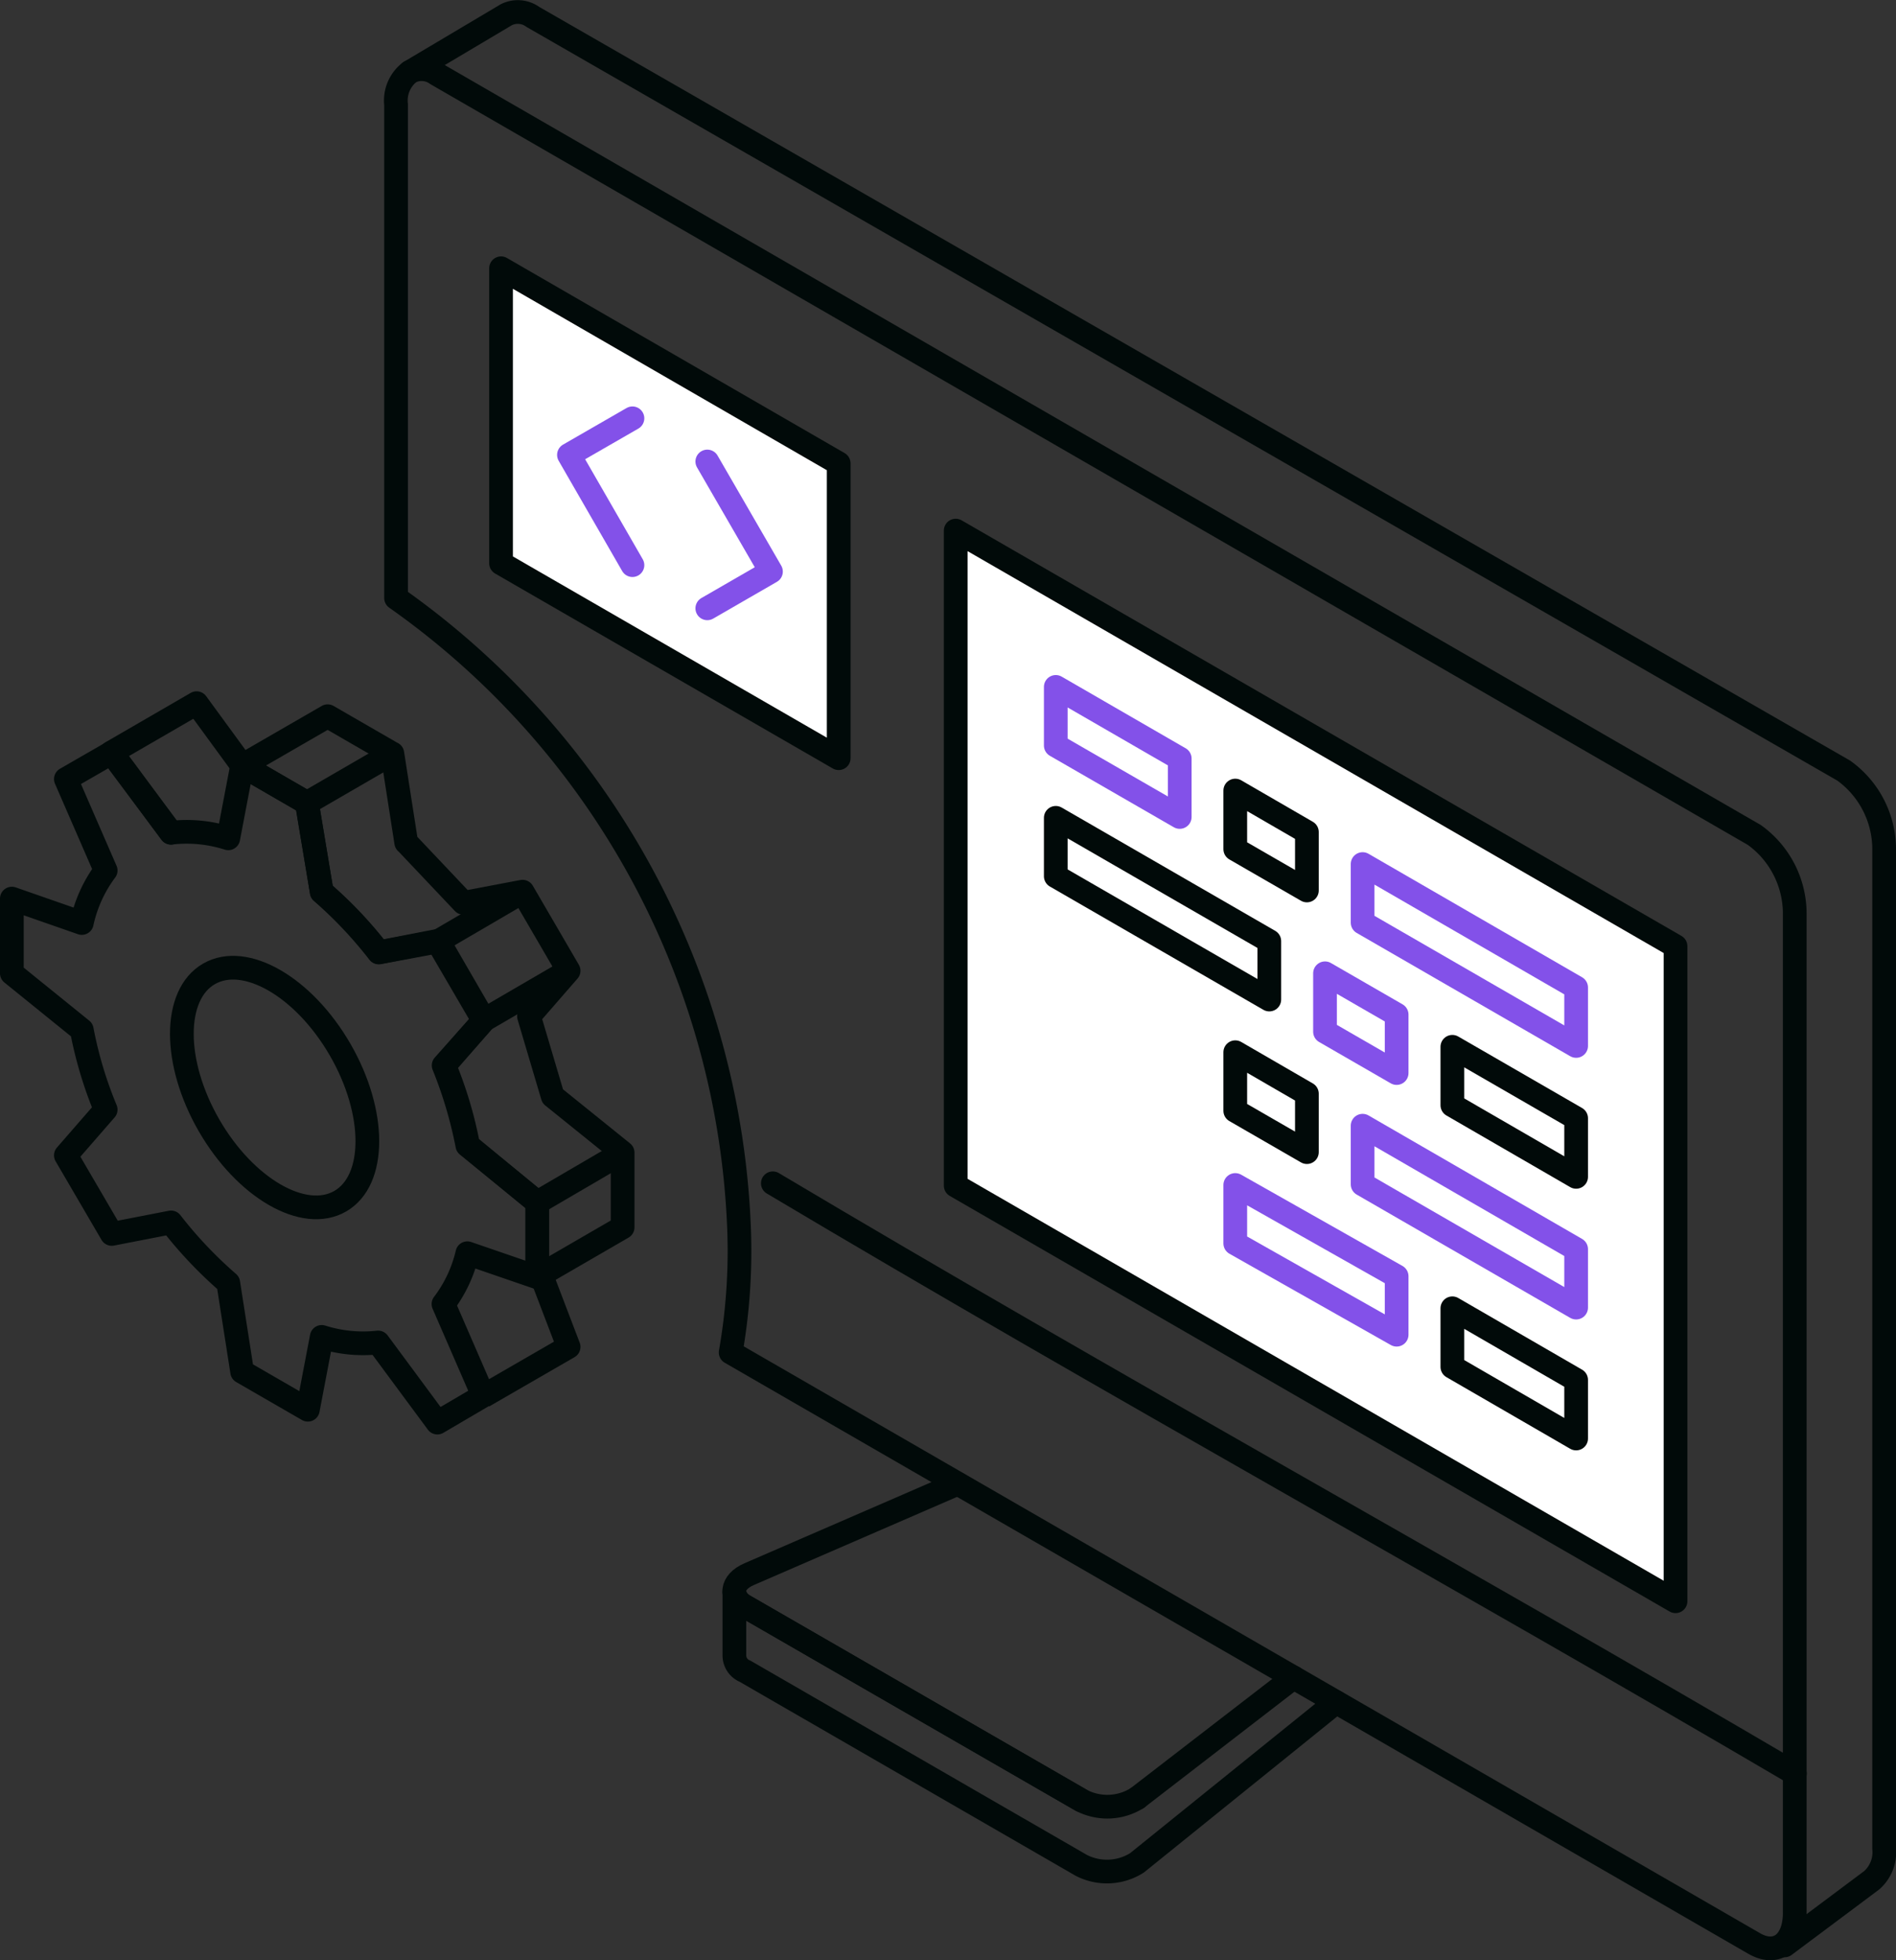<svg xmlns="http://www.w3.org/2000/svg" viewBox="0 0 111.97 115.75"><rect x="0" y="0" width="111.97" height="115.75" fill="#333333" stroke="none"/><defs><style>.cls-1,.cls-3{fill:#fff;}.cls-1,.cls-4,.cls-5{stroke:#010a09;}.cls-1,.cls-2,.cls-3,.cls-4,.cls-5{stroke-linejoin:round;stroke-width:1.4px;}.cls-2,.cls-4,.cls-5{fill:none;}.cls-2,.cls-3{stroke:#8351e9;}.cls-2,.cls-3,.cls-5{stroke-linecap:round;}</style></defs><g id="Layer_2" data-name="Layer 2"><g id="Icons"><polygon class="cls-1" points="98.95 94.55 56.44 70.01 56.44 31.33 98.95 55.87 98.95 94.55"/><polygon class="cls-2" points="69.67 44.79 62.35 40.56 62.35 44.02 69.67 48.24 69.67 44.79"/><polygon class="cls-2" points="93.08 58.31 80.47 51.02 80.47 54.48 93.08 61.76 93.08 58.31"/><polygon class="cls-1" points="77.18 49.13 72.95 46.68 72.95 50.14 77.18 52.58 77.18 49.13"/><polygon class="cls-1" points="85.77 65.26 93.08 69.49 93.08 66.03 85.77 61.81 85.77 65.26"/><polygon class="cls-1" points="62.35 51.74 74.96 59.02 74.96 55.57 62.35 48.29 62.35 51.74"/><polygon class="cls-2" points="78.25 60.92 82.48 63.36 82.48 59.91 78.25 57.47 78.25 60.92"/><polygon class="cls-3" points="93.08 73.76 80.47 66.47 80.47 69.93 93.08 77.21 93.08 73.76"/><polygon class="cls-1" points="77.18 64.58 72.95 62.13 72.95 65.59 77.18 68.03 77.18 64.58"/><polygon class="cls-1" points="85.77 80.71 93.08 84.94 93.08 81.48 85.77 77.25 85.77 80.71"/><polygon class="cls-3" points="72.95 73.42 82.48 78.81 82.48 75.36 72.95 69.97 72.95 73.42"/><polygon class="cls-1" points="29.59 33.26 49.53 44.77 49.53 27.36 29.59 15.84 29.59 33.26"/><polyline class="cls-2" points="37.35 24.7 33.6 26.86 37.35 33.37"/><polyline class="cls-2" points="41.77 27.25 45.53 33.75 41.77 35.92"/><ellipse class="cls-4" cx="16.22" cy="64.22" rx="4.47" ry="7.75" transform="translate(-29.94 16.71) rotate(-30)"/><path class="cls-4" d="M.7,57.47V53.06L4.83,54.5a8,8,0,0,1,1.41-3.1L3.89,46,6.6,44.44l3.5,4.73a8.08,8.08,0,0,1,3.38.33l.82-4.3,3.83,2.21L19,52.66a24,24,0,0,1,3.38,3.57l3.5-.68,2.71,4.68-2.35,2.69a24,24,0,0,1,1.41,4.72L31.73,71v4.42L27.6,74A7.94,7.94,0,0,1,26.19,77l2.35,5.41L25.83,84l-3.5-4.73A8.09,8.09,0,0,1,19,78.94l-.82,4.3L14.3,81l-.82-5.25a25,25,0,0,1-3.38-3.57l-3.5.68L3.89,68.22l2.35-2.7a23.89,23.89,0,0,1-1.41-4.71Z"/><polyline class="cls-5" points="10.1 49.17 6.57 44.44 11.61 41.52 14.3 45.2"/><polyline class="cls-4" points="28.54 82.44 33.58 79.53 31.95 75.26"/><line class="cls-4" x1="25.82" y1="55.57" x2="28.54" y2="60.23"/><path class="cls-4" d="M14.31,45.2l3.81,2.21h0L19,52.67h0a25.4,25.4,0,0,1,3.37,3.57h0l3.48-.65,5-2.92"/><polyline class="cls-4" points="31.73 70.98 31.73 75.39 36.77 72.47 36.77 68.06 36.77 68.06 32.64 64.73 31.24 60.01 33.58 57.32 33.58 57.32 30.86 52.65 30.86 52.65 27.38 53.31 27.37 53.31 24 49.75 23.99 49.75 23.17 44.49 23.16 44.49 19.35 42.29 14.31 45.2"/><path class="cls-4" d="M33.58,57.32l-5,2.91L26.2,62.91h0a25.48,25.48,0,0,1,1.4,4.72L31.73,71l5-2.92"/><line class="cls-4" x1="18.13" y1="47.41" x2="23.17" y2="44.49"/><path class="cls-5" d="M67.16,106.17a3.32,3.32,0,0,1-3.29.14L44,94.85a1.06,1.06,0,0,1-.63-.9h0v3.82h0a1,1,0,0,0,.63.91l19.85,11.46a3.32,3.32,0,0,0,3.29-.14l11.76-9.49"/><path class="cls-5" d="M63.87,106.31,44,94.85c-.94-.54-.83-1.44.24-1.9l12.31-5.34"/><line class="cls-5" x1="76.39" y1="99.05" x2="67.16" y2="106.17"/><path class="cls-5" d="M103.6,49.3,25.78,4.37a1.51,1.51,0,0,0-1.57-.12,2.12,2.12,0,0,0-.82,1.93V35.31A47.8,47.8,0,0,1,43.65,72.66a34.59,34.59,0,0,1-.5,7.2l60.45,34.9c1.32.76,2.39-.05,2.39-1.81V53.87A5.73,5.73,0,0,0,103.6,49.3Z"/><path class="cls-5" d="M106,104.72c-20.09-11.8-40.46-23-60.36-34.85"/><path class="cls-5" d="M105.39,114.87l5.15-3.85a2.21,2.21,0,0,0,.73-1.87V50.07a5.73,5.73,0,0,0-2.39-4.57L31.47,1A1.51,1.51,0,0,0,29.9.87L24.21,4.25"/></g></g></svg>